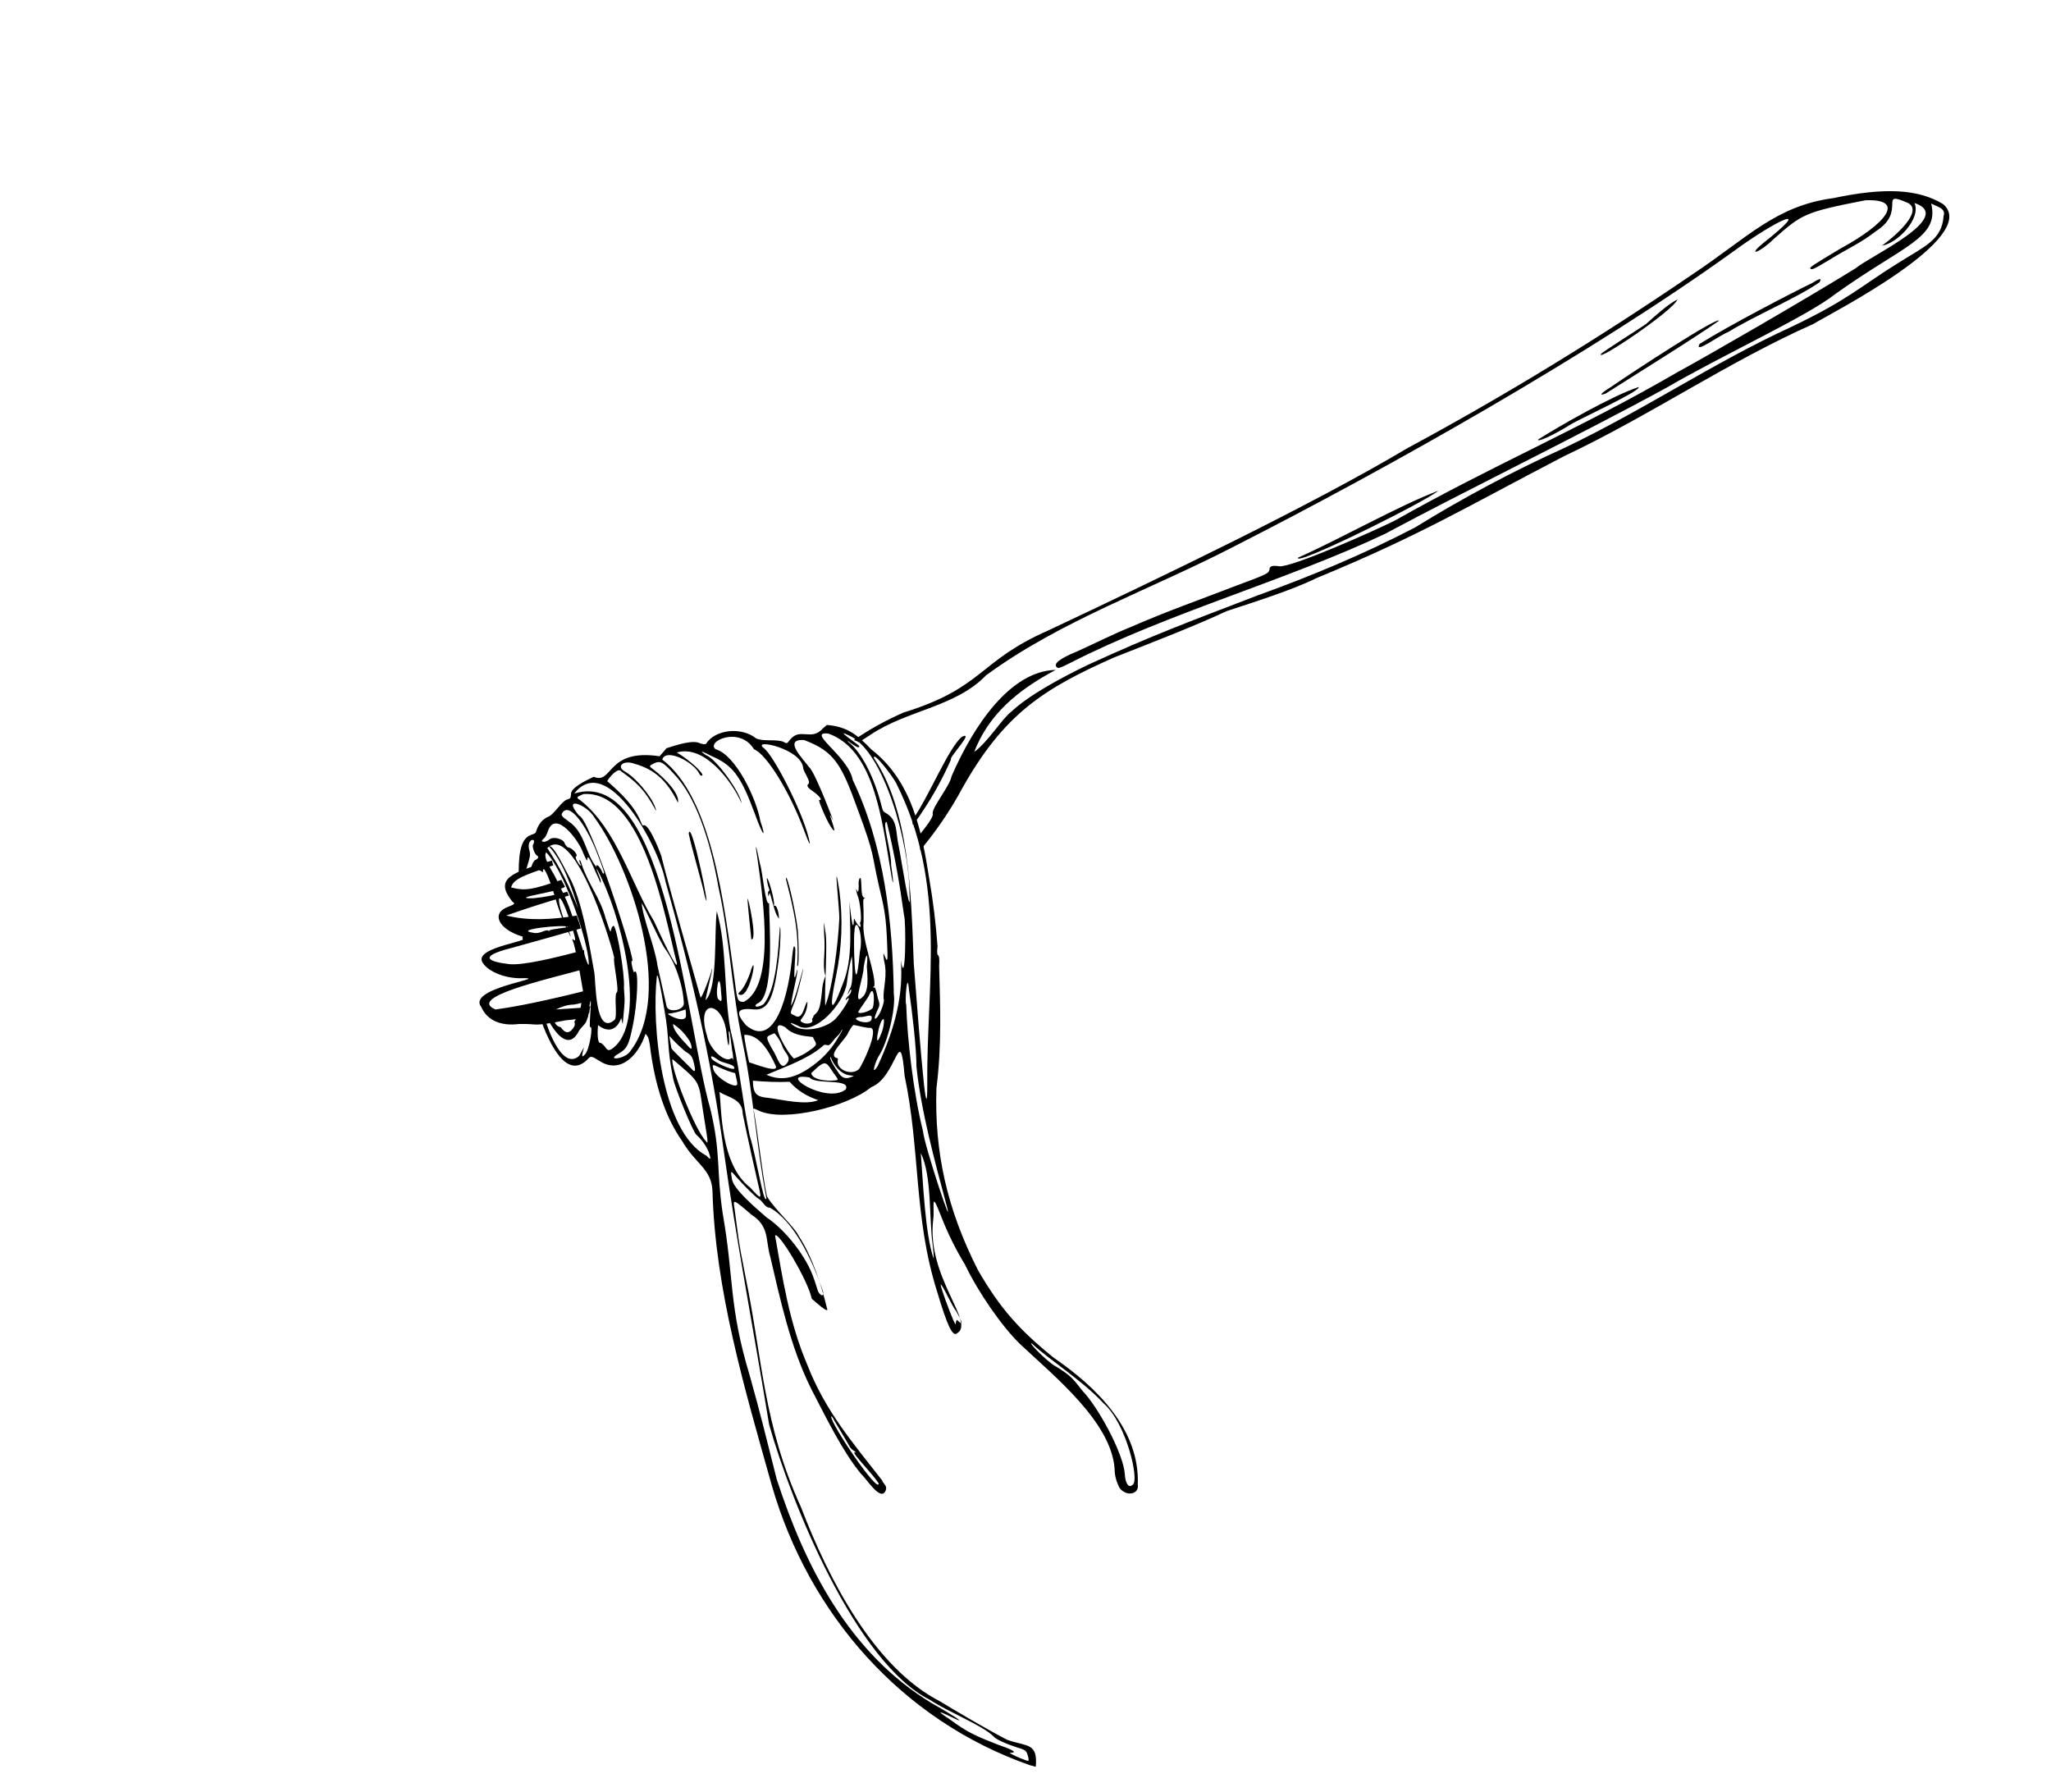 <?xml version="1.0" encoding="UTF-8"?> <svg xmlns="http://www.w3.org/2000/svg" xmlns:xlink="http://www.w3.org/1999/xlink" version="1.1" id="Livello_1" x="0px" y="0px" viewBox="0 0 380 332" style="enable-background:new 0 0 380 332;" xml:space="preserve"> <style type="text/css"> .st0{fill:none;} </style> <g> <path d="M360,37.8c-4.6-2.8-10.9-3.1-20.3-1.1c-10.7,1.4-16,7.4-26.1,14.1c-17,11.6-34.6,22.4-52.8,32.2 c-18,10.7-45.6,23.9-66.6,33.8c-13,5.7-11.9,10.6-26.8,15.2c-3.2,1.4-6.3,3.1-9.2,5.1c0.3,0.1,0.6,0.2,0.9,0.4 c0.7-0.4,1.4-0.9,2.2-1.4c6.9-4.6,15.7-5.1,21.4-11c13.9-10.2,30.6-15.9,46.2-24c27.9-14.2,65.7-35.4,92.5-54.7 c7.5-5.5,15.2-9.2,5.2-1.3c-3.1,2.6-0.4,1.6,2-0.8c5.3-4.7,5.8-5,17-7.2c7.7-0.3,3.8,4.4-4.7,9c-5,3-5.6,3.4-5.5,3.6 c0.2,0.4,0.6,0.2,3.6-1.6c3.4-2.1,5.8-3.1,8.6-5.3c5.8-3.7,0.2-7.7,5.9-5.2c2.9,1.5-2.3,6.1-4.8,7.9c2.8-0.4,7.3-5,6-7.9 c7.7,2.6-8.2,9.8-10.9,12.1c-9.4,5.8-26.7,15.8-33.1,19.3c-17.9,10.4-34.6,17.4-52.2,27.4c-4,2-19.3,8.8-21.5,8.5 c-1.3-0.2-1.8,0-1.8,0.6c-0.1,0.7-0.5,0.9-5.9,2.9c-7,2.7-13.3,4.9-19.9,7.8c-2.8,1.1-7,3.2-9.9,4.5c-3.2,1.3-4.4,2.3-3.7,2.9 c0.3,0.3,0.7,0.1,2.5-0.8c18.2-9.3,39.9-15.2,58.3-23.9c14.7-7.9,36.5-18.5,52.2-27.1c10.3-6,26-13.2,31.2-17.3 c12.5-9,19.4-10.4,17.8-16.8c1.1,0.6,2.8,0.9,2.3,2.3c-0.3,4.5-3.5,5.6-8.7,8.9c-6.6,4.1-8.9,6.6-19.6,11.7 c-14.2,6.5-27.1,15.3-42,22.4c-9.5,4.3-18.7,9.2-27.6,14.7c-9.4,4.9-19.2,9-29.2,12.6c-13,5-19.3,7.3-31.3,12.8 c-4.8,2.3-11,5.6-14.4,8.8c-1.6,1.2-4.3,5.6-6.8,7.4c2.6-6.8,7.9-11.4,15.1-15.2c-8.5,0.2-15.3,10.5-19.3,19.7 c-0.3,1.8-3.6,5.7-3.5,6.9c0.2,0.4-0.5,1.6-2.8,4.4c0.4,0.8,0.5,1.5,0.5,2.4c3-3.6,5.6-7.4,7.8-11.5c7.7-13.7,15-18.4,28.1-24.2 c7.6-3,14.4-5.6,20.9-8.6c5.1-1.7,11.9-3.8,16.6-6.1c19.4-8,27.8-13.2,45.9-22.6C305.7,77,320.2,67,336,60 C338.7,58.3,367.2,43.9,360,37.8z"></path> <path d="M105.2,171.7c-0.1,0.2-3.4,0.4-3.4,0.7c-0.1,0.1-0.2,0.1-0.2,0c-0.5-0.3-1.6,0.7-2.8,0.4 C94.8,172.2,104.7,171.2,105.2,171.7z M103,187c1-0.5,2.2-0.9,3.3-0.9c0.7-0.1,1.8-0.4,2.8-0.7c-0.2-0.6-0.4-1.2-0.5-1.9 c-6.7,1.7-12.9,3-16.8,3.5c-5.3-2.2,8.8-5.4,16.5-7.5c0-0.3,0-0.7,0-1c0-0.8,0-1.6-0.1-2.5c-5.5,1.5-11.5,2.9-13.9,2.6 c-3.4-0.4-6.2-1.3,0.5-3c4-1.1,8.3-2.3,12.8-3.6c-0.1-0.4-0.2-0.8-0.3-1.1c-0.2-0.4-0.3-0.8-0.4-1.2l0-0.1c-4.7,0.8-9.1,1-13.1,0 c3.4-1.2,7.4-2.5,11.6-3.7c-0.1-0.2-0.2-0.5-0.3-0.7c-2.1,0.6-4.2,1-6.3,1.2c-4.4,0.1,3.3-1.1,4.2-1.5c0.5-0.1,1-0.3,1.5-0.5 c0,0,0-0.1,0.2-0.1c-0.2-0.4-0.5-0.9-0.7-1.3c-5.4,1.8-6.6,2.1-9.3,1.4c0.4-1.6,2.5-2.3,7.8-4.1c-0.1-0.3-0.2-0.6-0.2-0.9 c-7.8,2.3-10.7,3.4-7.4,7.6c0.6,0.4,0.5,0.5-0.8,1c-3.2,1.2-1.7,4.2,2.7,5.5c3,0.8-9.2,1.8-7.4,4.8c1.1,1.8,4.5,3.1,7.7,2.9 c4.4,0-10.8,1.9-7.9,5.4c1.1,2.5,3.7,3.5,6.9,3.1c4.2-0.1,1.9,0.6,8.8-0.7c1.3-0.1,2.7-0.3,4-0.5c0.1-0.4,0.1-0.7,0.3-1 c0-0.4,0.1-0.8,0.2-1.1c-0.6,0.1-1.2,0.3-1.8,0.3C106,186.8,104.5,186.9,103,187z"></path> <path d="M178.2,136.5c-2.5,2.1-6,10.9-9.2,15.5c0.1,0.3,0.1,0.5,0.1,0.8c0.6-0.7,1.2-1.5,1.7-2.3c2.1-3.1,3.9-6.4,5.4-9.8 C175.7,140.4,180.7,135.3,178.2,136.5z"></path> <path d="M298.3,71.8c-1.8,1.1-2.1,1.6-0.8,1.1c3.3-2.1,18.2-11.4,21-13.5C318.1,58.7,302.8,68.7,298.3,71.8z"></path> <path d="M296.6,65.6c-0.8,1.5,13.2-7.9,14.2-10.1c-1.5,0.6-4.6,3.4-5.8,4.5C304.8,60.2,296.7,65.3,296.6,65.6z"></path> <path d="M266.5,90.9c-7.2,2.7-18.3,9-26,12.4C239.6,105.1,264.2,92.9,266.5,90.9z"></path> <path d="M290.9,78.7c1.5-1,13.2-6.3,12.7-7c-4.9,1.6-14.8,7.3-18.6,9.7C284.7,82,287.5,80.8,290.9,78.7z"></path> <path d="M320.2,61.5c4.7-2.9,12.9-6.4,16.9-9.2c0.5-0.8,0.1-0.8-1.3,0.1c-4.3,2.1-15.1,7.7-20.9,11.3 C313.8,65.7,318.4,62.2,320.2,61.5z"></path> <path d="M143.5,167.8c-0.1,0-0.1,0-0.1-0.2c0.2-0.5-1-5-1.3-4.9c-0.1,0,0.1,1.2,0.4,2c0.2,0.5-0.2,0.2-0.2,0.7s0.1,0.9,0.2,0.3 c0.1-0.4,0.1-0.4,0.3,0.3c0.6,2.2,0.8,2.9,1.1,3.5l0.4,0.7C144.4,169.6,144,167.6,143.5,167.8z"></path> <path d="M209.9,275c-0.7,0.8-1.4-0.1-1.5-1.9c-0.2-3.7-4.9-12.4-7.8-15.4c-1.8-2.3-2.2-2.9-5.2-4.7c-1.4-0.8-5.1-4.5-4.2-4.1 c3.3,3.1,9.2,6.7,13.3,11.1C208.7,263.7,211.1,274.2,209.9,275L209.9,275z M171,209.5c-1.8-7.2-2.9-17-3.1-23.4 c-0.3-0.5,0.2-6.6,0.5-2.8c0.6,4,1.4,10.9,1.4,14.3c0.8,8,3.4,17.6,5.5,25.4C177.1,229.7,171.2,212.1,171,209.5L171,209.5z M172.8,230.6c0.1,0.9,0.2,1.8,0.2,2.6c-1.6-4.4-2-14.5-2.4-19.6C172.7,217.9,172.1,225.7,172.8,230.6L172.8,230.6z M177.1,242.8 c1.1,1.9,1.6,3.1,0.2,1.7c-0.4,0.4,0,1.6-0.7,0c-0.7-1.6-2.4-6.2-2.3-6.5C174.5,237.7,176.5,242.2,177.1,242.8L177.1,242.8z M162.6,197.5c-1.4,2.2-0.3-1.2,0.3-2c1.6-2.5,3.1-8.8,2.7-11.4c-0.2-13.4-1.8-27.5-7.6-39.6c-0.8-4.4-8.8-9.1-4.5-8.6 c8.3,3,9.8,15.2,11.5,25.4c0.6,3.7,0.6,2.3,0.1-1.1c0.1-2.2-1.8-8.3-0.8-7.9c1.4,5.7,2.4,11.5,3.2,17.3c0.4,1,0.3,13.9-0.6,8.3 C167.4,184.1,165.9,190.4,162.6,197.5L162.6,197.5z M159.1,198.1c-1.4,1.2-4.1,0.1-3.9-1.6c0.1-0.4,0-0.5-0.2-0.5 c-1.8-0.6,1.8-3.5,2.2-4.8c0.7-1.2,0.9-1.4,1.1-1.3c0.7,0.1,2.3,0.6,3,0.5C162.9,190.7,159.8,197.3,159.1,198.1L159.1,198.1z M155.2,198.5c-0.3-0.4-1.7-2.5-1.3-2.7c0.5,1.4,1.8,3.2,3.5,3.4l0.8,0.1C156.7,200.1,155.9,199.7,155.2,198.5L155.2,198.5z M156.7,201.8c-3.5,2.9-13.1-3.3-6.7-2.2C151,201,157.7,199.7,156.7,201.8z M142.5,203.4c-2.1-0.2-3-0.5-3-3.2 c2.3,0.2,4.6,0.3,6.8,0.2c1.4,1.6,3.2,2.7,5.3,3.4C149.3,204.8,144.8,203.7,142.5,203.4L142.5,203.4z M137.9,191.7 c2.8-0.1,4.6,3.1,5.8,5.7c0.8,1.6-4.1-0.4-4.9-0.6C138.7,196.5,137.8,192.1,137.9,191.7L137.9,191.7z M159,187.5 c0.2-0.5,1.9-2.7,2.1-3.3c1-2.3,1,2.7,0.4,2.7C160.8,187.5,159.1,187.9,159,187.5L159,187.5z M159.4,188.4c0.8,0.1,2.3-0.8,2.1,0.3 C161.3,190.3,156.8,188.6,159.4,188.4z M158.3,172.7c0.1-3.4,1.8,0.2,1,3.7C158.3,187.3,158.1,173.2,158.3,172.7z M160,179.3 c0.4-2.8,0.9-3.1,0.6-0.3c0.1,1.7,0.5,4.7-0.9,5.8C157.9,186.5,160.1,180.6,160,179.3L160,179.3z M144.9,193.7 c0.4,1.3,1.6,1.9,1.1,3c-1.4,2.1-1.8-0.7-2.9-2.3c-1.5-2.7-1.1-2.3,0.4-3C144.1,192.1,144.6,192.9,144.9,193.7L144.9,193.7z M150.1,194.5c-0.9,0.7-1.9,1.2-3,1.6c-1.3-1.1-5.1-7.8-1.6-5.8c1.3,1.4,3.2,1.6,5.1,1.8C151.1,193.3,151.8,193.4,150.1,194.5 L150.1,194.5z M155.1,199.7c0.2,0.4,0.2,0.4-1.1,0.5c-1.6,0-3.5-0.3-3.7-1.4C153.4,195.8,152.9,196.8,155.1,199.7L155.1,199.7z M149.1,198.4c-2.4,1.4-4.6,1.8-7.1,0.7c3.3-1.4,7.6-2.9,10.3-5.2c0.4-0.4,0.5-0.4,0.9-0.3c0.4,0.1,0.5,0,1.1-0.7 c0.7-1,1.2-1.1,1.6-2c0.7-0.9-0.8,1.8-1.8,3.1C152.8,195.7,151.1,197.2,149.1,198.4L149.1,198.4z M157,185c1.1-0.8-1.5,3.3-2.6,4.1 c-2,1.6-5.6,2.1-7.2,1c-1.1-0.7-0.9-0.8,0.6-0.1c3.1,2,8.6-4.1,9.1-7.9c0.2-1.7,0.5-3.3,0.9-4.9c0.1,0.1,0.4,4.8-0.3,5.9 c-0.2,0.3-0.3,0.6-0.4,0.9c-0.2,0.8,0.5-1,0.6-0.7c0.1,0.8-0.5,1.1-0.9,1.6C156.5,185.4,156.8,185.3,157,185z M163.3,191.4 c-1.6,4.2-0.4-2.8,0.4-2.6C163.9,188.9,163.7,190.5,163.3,191.4z M139.7,187c2.7,0.2,3.8-2.1,4.7-10.4c0.2-1.9,0.3-4.8,0.1-4.9 c-0.3,4-0.6,11.4-3,14.3c-1,0.7-2.1,0.6-1.2-0.1c3.3-1.1,2.2-14.9,2.2-18.6c-0.7,0.6-1.2-5.8-1.7-7.3c-0.7-3.5-1-4.2-0.5-1.2 c1.3,8.8,3.2,23.9-2.5,26.8c-1.1,0-1.2-0.2-1.6-3.4c-2.1-15.5-4.4-34.5-13.5-41.5c0.7-2.2,5.9,0.5,6.9,2.7c0.2,0.4,0.7,0.4,0.5,0 c-0.6-1.1-3.3-3.2-4.7-4c5-1.5,10.1,5.1,12,9.4c-0.2-1.9-4.7-8.3-6.6-8.9c-1.9-1.3,0.2-0.3,0.9,0.1c4,1.7,5.5,3.6,8.1,10.6 c1.8,5,2.1,4.4,1.1,1.6c-0.8-4.5-4.7-12.4-8.3-13.4c-1.9-1.4,4.4-4.4,7.1,0c2.3,0.9,6.6,7.8,9.3,15.1c1,2.7,1.3,3.1,0.8,1.2 c-1.2-4.9-6.6-15.5-8.4-16.6c-1.9-1.7,7,0.2,7.4,3.7c0,0.7,1.5,2.6,1,3c-0.4,0.3-0.2,0.7,0.7,1.3c1.3,0.9,2,1.8,1.3,1.7 c-0.3-0.1,1.3,3.7,2.1,4.9c2,3.1-1.3-4.6,0.4-1.2c0.7,1.7-3.2-8.8-4.4-9.8c-1-1.4-5-5.3-0.9-5c5.6,2.1,6.9,4.5,9.9,12.8 c3.3,8.9,2.5,7.9,3.9,14c1,4.3,1.4,5.5,1.6,11.8c0.1,2.2,0,2.6-0.4,1.6c-0.4-1-0.4-0.8-0.2,0.7c0.7,2.7-0.2,5-0.1,7 c0.2,0.3-0.1,1.4-0.6,2.5c-0.6,1.3-1.6,2-0.6-0.2c0.5-1,0.5-1.2,0.3-1.9c-0.2-0.4-0.5-2.5-0.8-2.5c-0.2,0.2-0.3-0.2,0-0.2 c0.3-2.5-2.4-8.5-2-11.9c0-0.3,0-1.2,0-1.9c-0.1-2.8-0.1-2.2,0.3-2.6c-0.9,0.2-0.6-2.4-0.8-3.5c-0.2-0.5-0.5,0.3-0.4,1.3 c0,0.9-0.1,1.4-0.3,0.9c-0.3-0.8-0.2,0.2,0.2,1.2c0.4,1.2,0.7,4.4,0.4,4.6c-0.2,0.1,0.2,0.8,0,0.9c-0.2,0.1-1-1.1-1.1-1.5 c0-0.1-0.1,0-0.1,0.2c-0.1,3.4-0.8-2.8-0.8-3.4c0,4.2,0.8,10.4-1.3,15.4c-2.3,6.2-2.4,4.1-1.2-1.6c1.1-5.3,1.3-10.6,0.6-15.9 c-1.2-7.6,0.1,4.1,0,5.3c-0.2,4.5-1.2,12.7-2.6,16.1c-0.2-2.9,0.5-11.6,0-13.8c-0.3-2.1-0.3-2.1-0.2,0.7c0.3,3.5-0.4,5.4,0.2,7.5 c0.2,0-0.5,0.9-0.6,2.9c-0.4,3.8-0.7,3.7-1.6,4.6c0.1,0.3-0.4,0.5-0.2,0.8c0.2,0.5-0.9,0.8-1.6,0.5c-0.7-0.3-0.7-0.4-0.3-0.9 c0.7-0.9,1-1.9,1-3c-0.5,0.1-0.8,3.7-2.4,2.5c-0.9-0.4-0.9-0.2,0.1-2.7c0.5-1.4,1.6-5.9,1.5-6c-0.4,1.4-1.4,5.5-2.2,6.9 c-0.1-1.2,1.4-6.4,1.1-6.7c-1.1,4.7-0.1-3.4-0.4-4.1c-0.2-0.4-0.3-0.3-0.5,1.4c-0.6,7.2-3.2,17.6-8.6,13 C136.4,187.8,136.2,186.6,139.7,187L139.7,187z M137.6,193.2c2,9.5,2.5,19,4.4,28.8c-0.5,1.4-1.9-7.9-3.1-11.6 c-1.4-6.8-1.9-13-3.6-19.8c-1.2-6.7-0.6-15.3-2.5-21.8c-0.5,4,0.2,13.7-1.9,16.3c-0.7,1.4,1.4-6.2,1-5.6c-0.2,1.1-1.8,5.3-2.1,5.3 c-2-7.1-5.3-18.5-7.2-25.9c0.3,0.5-2.3-6.6-3.4-6c-0.1,0.1-0.2,0-0.4-0.5c-1.1-2.8-3.3-5.1-6.3-7.7c0.5-0.9,2.1-2.6,2.6-1.8 c2.5,1.8,4.2,3.1,6.4,7.2c0.1,0.2,0.1,0-0.1-0.5c-0.7-2.1-3.6-5.5-5.5-6.6c-1.9-1-0.4-2.3,1.7-1.5c3.6,1,6,3.1,8,7.2 c0.4-1.5-2.1-4.3-4.6-6.2c-0.8-0.6-0.8-0.6,0.2-1.1c1.1-0.5,1.6-0.3,3.6,1.9c4.1,4.2,6.8,12.4,8.3,21 C135.2,173.7,135.5,183.1,137.6,193.2L137.6,193.2z M133.3,202.3c1.6,1,4.3,1.3,4.3,4c0.9,4.5,2.2,10.1,3.1,14.1 c0.4,1.8,0.2,1.7-1.7-0.4C133.4,215.7,133.7,205.2,133.3,202.3L133.3,202.3z M133,196.3c0.6,0.6,2.9,0.8,3,1.4 c0.7,1.1-4.1-1-4.2-1.7C131.6,195.5,132,195.6,133,196.3L133,196.3z M133.4,197.8c0.9,0.4,1.9,0.8,2.8,1c0.1,0.5,0.4,1.6,0.4,1.9 c0.1,1.3-3.8-0.9-4.4-2.5C131.9,197.1,131.9,197.1,133.4,197.8z M133.6,183.8c0.2,1.7,0.1,1.9-0.4,1.4 C132.3,184.9,133.3,178.6,133.6,183.8L133.6,183.8z M134.6,191.3c0.3,3,0.5,2.8,0.5,1.1c0-0.7-0.2-1.2,0-1.4 c0.2,0.1,0.5,3.7,0.6,3.8c0.1,0.4,0.2,1.7,0.1,1.5c-0.1-0.2-0.1-0.4-0.4-0.2c-1.2,0.8-4-1.9-4.4-4.2 C128.8,184.8,133.9,185.4,134.6,191.3z M152.3,238.7c0.6,1.5-0.1,1.6-0.7,0.6c-0.1-0.2-0.4-1.3-0.8-2.4c-1.3-4-5.2-9-8.8-11.4 c-1.7-1.5-6.3-5.3-6.4-7.2c-0.3-1.5-0.2-1.5,0.8-0.3c1.3,1.5,3.7,3.9,4.2,4.1c0.7,0.4,1.2,1.7,2,1.6 C147.1,226.2,150.4,233.3,152.3,238.7L152.3,238.7z M134.1,213.2c2.4,17.1,5.5,33,8.4,50.7c4.3,15.1,16.2,44.2,29.8,51 c3.1,2.1,9.9,4.8,11.8,6.8c0.4,0.5,2.4,1.4,4.3,2c1.7,0.5,1.8,0.6,2.1,1.8c0.1,0.4,0.1,0.7,0,0.7c-0.1,0.1-3.3-1.2-3.4-1.5 c1.9,0-0.2-0.8-2.2-1.5c-4.1-1.6-5.7-2.3-8.8-4.6c-2.3-1.5-2.5-1.8-0.4-0.8c3.8,1.9,2,0.6-3.1-2.3c-15.2-9.2-23.4-25.2-28.7-41.5 c-1.7-6.7-3.1-12.5-5-19.2c-3.9-12.9-2.9-18.1-5-30c-1.2-8-0.3-11.2-2.3-19.4c-4.6-16-8.2-63.7-25.2-58.4c6-7.8,15.6,9.5,16.9,16.3 C128,180,131.7,195.7,134.1,213.2L134.1,213.2z M130.9,214.1c-8.4-4.4-10.2-24.4-9.2-33.2c0.1-1,0.7,1.9,1.4,6.2 c1,5.5,0.4,6.7,1.6,12.6c0.2,1.5,3.7,10,4.3,10.5c1,0.9,1.8,2,2.3,3.2C131.8,214.8,131.7,215,130.9,214.1z M125.4,178.4 c0.3,2.1-3.6-6.4-4.2-7.7c-4.3-7.1-6.9-17-13.6-22.4c-0.9-0.6-0.9-0.6,0.5-1.2C119.3,146.3,123.3,170.5,125.4,178.4L125.4,178.4z M126.7,185.8c0.1,1.4-2.9,1.9-3.2,0.6c-0.3-1.3-1.4-6.2-1.7-7.6c-0.4-3.2-2.8-9-2.9-11.5c1.2,2.1,2.8,6,4.2,8.3 c1.1,1.5,1.9,3.1,2.5,4.9C126.2,182.2,126.6,184,126.7,185.8L126.7,185.8z M130.6,208c0.6,3.6,0.6,4.1,0.2,3.4 c-2.1-2.1-6.7-14-6.2-15.2C130.4,201.2,129.2,199.7,130.6,208L130.6,208z M127.3,195c0.8,0.5,1,0.8,1.3,2.1 c0.3,1.2,0.2,1.6-0.3,1.1c-0.2-0.3-3.8-3.7-3.9-4c-0.1-0.4-0.3-1.8-0.4-2.3C124.7,192.7,126.6,194.6,127.3,195L127.3,195z M127.1,188.3c-0.3,1.2-2.9,0-3.4-0.5c1.1-0.1,2.2-0.4,3.3-0.8C127.1,187.4,127.1,187.8,127.1,188.3L127.1,188.3z M127.4,193.7 c-1.5-1.6-2.7-2.9-2.7-4c1.3,0.8,2.3,1.9,3.1,3.2C128.4,194.3,128.2,194.7,127.4,193.7L127.4,193.7z M116.8,194.7 c-0.9,1.5-4.7,1.9-2.2,0.5c1.5-0.9,1.9-1.5,2.6-5c0.9-4.1,1.2-10.8,0.4-10.2c-0.2,0.2-0.2,0.1-0.4-0.6c-0.2-1-0.3-1.4-0.1-1.4 c1,1.1-7.7-26.3-9.8-26.9c-3.3-3.8,1.4-2.1,2.8,0.3C116.9,160.6,124.9,184.1,116.8,194.7z M111.3,193.2c-0.7,0.2-0.6-2.3-0.5-3.3 c1.9,1.5,3.5,0.9,4.3-1.3c0.1,0.2,0.3,1.7,0.3,0.8c0.5-5.2,0.3-3.9,0.2-6.4c0.2-2.5-1.3-11.1-1.9-11.5c-0.9,0.3-0.1,2.9-1.5-1.4 c-1-3.8-3.2-6.3-4.4-9.9c-0.4-1.4-0.6-0.9-0.3-0.2c0.2,0.3,0.2,0.4,0,0.3c-0.4-0.3-1-1.5-0.8-1.6c0.5-0.2-0.4-1.4-1.3-1.7 c-0.2,0-0.3-0.1-0.5-0.3c-0.1-0.1-0.2-0.3-0.3-0.5c-0.2-0.8-2.1-1.3-2.8-0.7c-0.6,0.5-1.4,0.6-1.4,0.2c0.4-0.5,0.6-0.3,1.1-1.7 c1.4-4.2,5.8,1.8,6.5,3.9c0.7,1.6,0.8,1.7,0.8,1.3c0.1-0.9,0.4-0.3,1.9,3.1c0.7,1.5,0.6,1.5,0.6,1c0.2-0.1-1-2.5-0.7-2.3 c4.4,8.1,9.2,27,3.5,32.7C112.2,195.5,112.6,193.9,111.3,193.2L111.3,193.2z M110.1,180.1c-0.9-5.1-2.3-13.4-4.6-17.6 c-0.7-1.2-3-6.2-3.8-5.7c2.5,2.6,4.4,7.9,5.4,11.5c-1.5-4-3.4-7.7-5.7-11.2c4.8-4.6,11.4,16,12.4,20.3c-0.3,0.6,1.1,6.5,0.4,6.5 c-0.4,1,0.2,4.3-0.3,5C110.2,192.2,110.4,181.6,110.1,180.1L110.1,180.1z M107,172.9c-1.6-5.8-2.5-7-4.1-10.4 c-0.6-1.2-2.4-3.7-1.7-4.6c3.2,3.3,7.1,14.6,7.8,19.5C109.4,180.8,108.4,177.1,107,172.9L107,172.9z M104.4,150.3 c1.6-1.4,4.7,3.6,6.4,8.2c0.9,2.3,1.2,3.2,1.1,3.3c-0.1,0.1-0.2,0-0.3-0.2c-0.4-1-1.2-1.8-1.1-1c-2-2.3-2.1-6.4-5.1-8.4 C103.9,151.1,103.8,151,104.4,150.3L104.4,150.3z M157.4,136.3c6.3,2.8,11.1,19.9,11.1,29.2c0.4,6.1-1.6-6.9-2-8.8 c-0.6-2.6-0.1-4.8-2.4-6.1c-0.5-0.3-0.5-0.3-0.8-1.4c-1.3-5.2-3.8-10.1-6.2-11.8c-0.5-0.7,2.2,1.8,2.1,0.8 C159,137.9,154.2,134.7,157.4,136.3L157.4,136.3z M166,145c9.6,19,5.6,37.2,5.8,56.1c0,3.3-0.2,3.3-0.6-0.1 c-0.7-6.8-1.2-13.5-1.9-22.5c-0.5-13-0.8-28.3-7.4-38.1C161.8,139.1,165.3,143.7,166,145z M154,262.4c0.1-0.1,0.3,0.2,0.6,0.8 c2.1,3.5,2.5,4.2,2.9,4.9c0.4,0.6,0.8,0.6,1.1,1c-1.5-0.6,2.6,3.3,4.2,5.7C162.8,276.9,153.9,263.8,154,262.4z M195.2,251.5 c-6.3-5.1-9.9-9.1-14-16.2c-5.7-11.2-8.1-21.8-7.7-33.7c1-8,0.7-15.2,0.5-22.6c0.2-3.3-0.6-0.9-0.3-3.7c-0.3-4.1-0.8-8.3-1.5-12.3 c-1.4-9-3.2-18.3-10.8-24.2c-2.4-2.5-4.3-4.2-8.2-4.5l-0.7,0.6c-2.2,2.5-4.2-0.2-6.1,2.1c-0.6,0.8-0.6,0.8-1.3,0.4 c-1.4-0.5-3.6,0-5-0.6c-2.7-2.2-7.6-1.7-9.3,1c-0.2,0.1-0.5,0.1-1.1-0.1c-1.3-0.7-4.3,0.3-6.2,0.9l-1.3,1.5 c-9.9-1.5-8.6,5.3-12.2,3.8c-1.5,0.7-4.4,2.1-4.2,3.3c-0.1,0.7-0.1,0.7-0.7,0.9c-1,0.3-2.2,2.4-3.3,3.1c-0.6,0.2-1.1,0.6-1.5,1 c-0.4,0.5-0.7,1-0.9,1.6c-0.1,0.5-0.2,0.6-1.1,0.9c-1.5,0.6-2.2,2.5-2.2,6.9c0.2-0.1,0.3-0.2,0.5-0.3c0.3-0.1,0.6-0.2,0.9-0.3 c0-0.1,0.1-0.2,0.1-0.3c0.6-1.9,0.7-2.3,0.5-3.1c-0.7-2.2,1.4-2.6,0.7-1.2c-0.3,0.3,0.2,1.8,0.7,2.1c0.4,0.2,0.2,0.6-0.3,0.8 c-0.3,0.1-0.6,0.7-0.8,1.5c0.4,0,0.8,0,1.1,0.1c0,0,0-0.1,0-0.1l0,0.2l0.2,0.1c0.3,0.1,0.6,0.3,0.9,0.5c-0.1-1.6,0.9,0.1,2.3,4.8 c1.1,4,3.6,8.9,2.6,6.4c-3.1-6.8-2.2-10,0.7-0.3c1.1,3.6-0.8,0,0.1,2.3c0.6,2.1,1.4,6.9,1.8,9.3c0,0.5-0.1,0.9-0.3,1.3 c0,0.1,0,0.3-0.1,0.4c-0.1,1.3-0.6,2.4-1.3,3.5c0.2,0.4,0.1,0.8-0.3,1.3c-0.8,1-1.5,0.7-2.2-0.3c-0.4-0.1-0.8-0.3-1-0.7l-0.3-0.5 l-0.9,0.1c1.8,3.2,4,5,5.6,1.7c1.1-1.5,1.5-1,1.8-4c0.8-4.6,0,3,0.2,3.4c0.7-0.6-0.1,4.2-0.9,5c-1,1.2-0.3-0.8-0.2-1.3 c-0.3,0.5-0.6,1.1-0.9,1.6c-2.6,2.3-5-2.7-6.2-6.4h-0.1c-0.2,0-0.5,0-0.7,0c2.3,6.2,5.3,10.4,8.6,7c0.5-0.6,0.7-0.6,2.1,0.3 c3.9,2.6,7.3-1,8.6-5c0.5,0.6,0.6,0.8,0.8,2.1c0.9,7.5,2.9,13.4,6,17.8c2.5,4.3,5.4,5.1,5.6,9.2c0.5,18.4,6,36.8,11,54.6 c6.9,23.9,24.1,43.5,47.8,51.8l1.1,0.3c0.4-4.5-1.6-3.7-5.3-5c-3.3-1.7-9.3-5.2-12.4-7.1c-12.3-6.3-20.7-22.7-25.8-36 c-7-15.4-7.1-27.3-10.3-42.8c-1.4-7-1.3-7.3-2-12.4c-0.3-1.9-0.4-2,3.1,1c3.4,2.2,2.6,4.7,3.5,7.8c1.8,7.6,3.7,16.8,7.7,24.7 c2.6,5,5.7,11.4,9.1,15.5c1.1,1,3.7,5.3,4.6,3.1c0.3-0.9-0.3-1-0.7-1.9c-5.3-6.8-10.5-12.8-13.8-21.3c-3.4-7.9-4.6-16.1-6-24 c0.6-0.9,6.1,8.3,6.8,11.7c0.5,0.4,3.4,3.1,2.8,1.7c-1-4.2-2.8-9.7-5.2-13.3c-0.7-1.6-4.4-4.9-5.8-7.2c-0.4-0.1-2-13.4-2.5-15.8 c-0.2-0.8-0.3-0.8,1-0.2c4.7,2.1,16.4-0.8,20.7-4.4c4.8-1.8,5.3-12.4,6.2-2.1c2.9,13.7,1.7,26.3,6,39.9c1.9,6.4,2.9,8.5,3.7,7.8 c3.5-2-5.7-10.4-4.4-21.1c0.3-2.2-0.6-5.9,1.5-0.5c1.2,3.1,2.7,6.1,4.4,8.9c2.4,5,6.7,11.3,10.2,14.7c6.5,6.1,16.8,14.4,17.5,23 c0,1.3,0.3,2.4,0.9,3.6c1.2,1.7,3.7,1.3,3.4-0.6C211.2,264.8,203.1,256.9,195.2,251.5z"></path> <path d="M100,173l-1.1,0.2L99,174l0.5-0.2c0.4-0.2,0.8-0.3,1.2-0.5l-0.1-0.3L100,173z"></path> <path d="M97.4,173.5c-0.2,0-0.4,0-0.6,0c0,0.3,0.1,0.6,0.1,1c0.3-0.1,0.6-0.3,0.9-0.3l-0.1-0.7L97.4,173.5z"></path> <path d="M138.5,166.5c0,1,0.6,6.4,0.7,7.5C140.4,174.4,138.6,166,138.5,166.5z"></path> <path d="M139.2,179.5c-0.3,1.3-1.4,3.6-2,4.1c-0.4,0.4-0.5,0.5-0.3,0.6C138.9,185.4,140.4,176.3,139.2,179.5z"></path> <path d="M127.6,154.4c0.5,2.6,2.4,8.8,3,11.7C132,170.9,128.1,151.4,127.6,154.4z"></path> <path d="M147.7,178.9c0.4,0.8,0.3-4.4,0.1-6.7c-0.4-3.5-2.1-10.9-2.2-9.4C147,168.4,148.1,172.4,147.7,178.9z"></path> </g> <rect class="st0" width="380" height="332"></rect> </svg> 